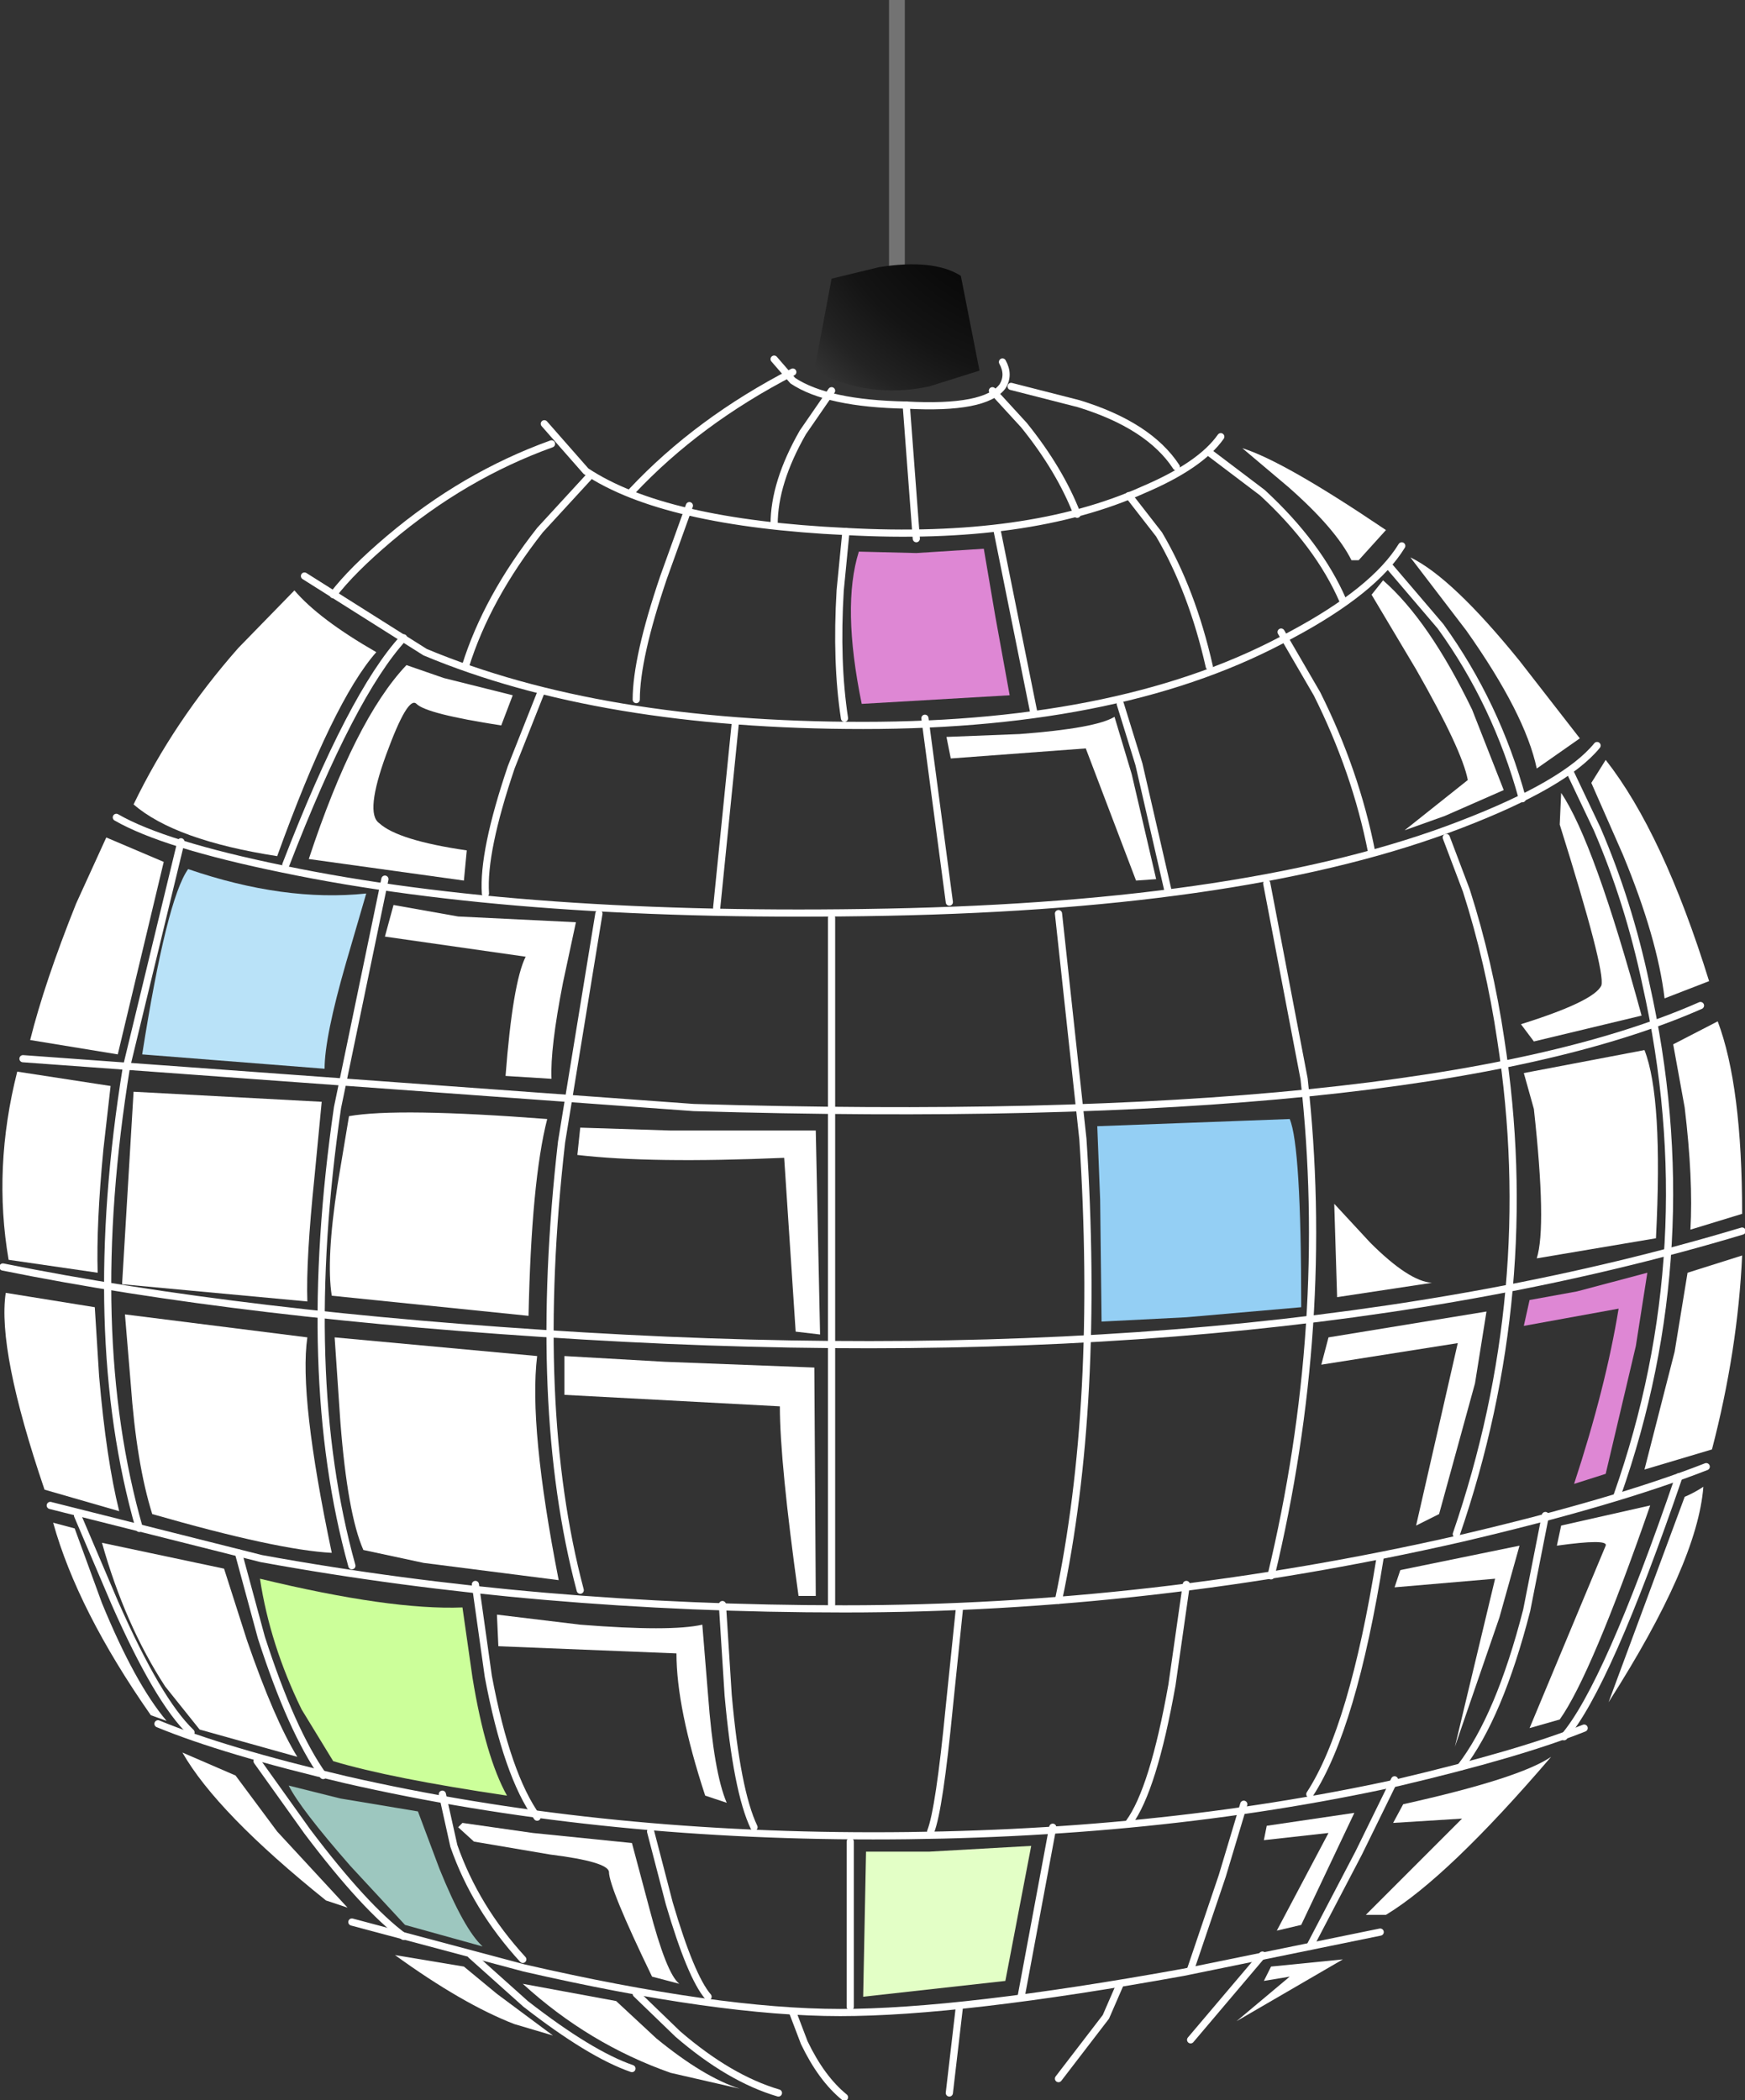 <?xml version="1.0" encoding="UTF-8" standalone="no"?>
<svg xmlns:xlink="http://www.w3.org/1999/xlink" height="73.1px" width="60.75px" xmlns="http://www.w3.org/2000/svg">
  <rect width="100%" height="100%" fill="#333333" stroke="none"/>
  <g transform="matrix(1.0, 0.0, 0.0, 1.0, 0.1, 0.0)">
    <path d="M0.0 44.1 Q8.4 45.8 20.2 46.5 43.75 47.9 60.55 42.85" fill="none" stroke="#ffffff" stroke-linecap="round" stroke-linejoin="round" stroke-width="0.25"/>
    <path d="M0.7 36.85 L24.05 38.55 Q49.35 39.3 59.1 35.0" fill="none" stroke="#ffffff" stroke-linecap="round" stroke-linejoin="round" stroke-width="0.25"/>
    <path d="M3.95 28.45 Q5.6 29.4 9.75 30.25 18.15 32.0 30.8 31.75 43.5 31.5 50.75 28.7 54.4 27.3 55.5 25.95" fill="none" stroke="#ffffff" stroke-linecap="round" stroke-linejoin="round" stroke-width="0.25"/>
    <path d="M10.5 20.05 L14.7 22.7 Q20.8 25.25 29.95 25.25 39.15 25.25 44.85 22.1 47.75 20.55 48.7 19.0" fill="none" stroke="#ffffff" stroke-linecap="round" stroke-linejoin="round" stroke-width="0.25"/>
    <path d="M18.85 14.75 L20.3 16.4 Q23.0 18.2 29.35 18.5 35.7 18.85 39.7 17.05 41.7 16.2 42.4 15.2" fill="none" stroke="#ffffff" stroke-linecap="round" stroke-linejoin="round" stroke-width="0.25"/>
    <path d="M1.65 52.4 L9.0 54.25 Q18.6 56.0 29.3 56.0 40.0 56.0 50.75 53.55 56.1 52.3 59.3 51.05" fill="none" stroke="#ffffff" stroke-linecap="round" stroke-linejoin="round" stroke-width="0.25"/>
    <path d="M5.4 60.0 Q7.7 60.95 11.95 61.95 20.5 63.9 30.3 63.9 40.1 63.9 48.55 62.05 52.8 61.05 55.05 60.15" fill="none" stroke="#ffffff" stroke-linecap="round" stroke-linejoin="round" stroke-width="0.25"/>
    <path d="M12.15 66.9 L18.15 68.5 Q24.9 70.05 29.15 70.05 33.35 70.05 41.1 68.65 L47.95 67.25" fill="none" stroke="#ffffff" stroke-linecap="round" stroke-linejoin="round" stroke-width="0.25"/>
    <path d="M6.2 29.3 L4.3 37.15 Q2.8 46.4 4.75 53.2" fill="none" stroke="#ffffff" stroke-linecap="round" stroke-linejoin="round" stroke-width="0.25"/>
    <path d="M13.3 30.6 L11.65 38.55 Q10.3 47.85 12.15 54.5" fill="none" stroke="#ffffff" stroke-linecap="round" stroke-linejoin="round" stroke-width="0.25"/>
    <path d="M20.75 31.8 L19.45 39.75 Q18.4 48.95 20.1 55.35" fill="none" stroke="#ffffff" stroke-linecap="round" stroke-linejoin="round" stroke-width="0.25"/>
    <path d="M28.85 31.95 L28.85 55.85" fill="none" stroke="#ffffff" stroke-linecap="round" stroke-linejoin="round" stroke-width="0.25"/>
    <path d="M36.75 31.8 L37.6 39.65 Q38.2 48.85 36.75 55.7" fill="none" stroke="#ffffff" stroke-linecap="round" stroke-linejoin="round" stroke-width="0.25"/>
    <path d="M44.0 30.75 L45.3 37.55 Q46.25 46.1 44.15 54.85" fill="none" stroke="#ffffff" stroke-linecap="round" stroke-linejoin="round" stroke-width="0.25"/>
    <path d="M50.25 29.15 L50.95 31.0 Q51.75 33.5 52.15 36.2 53.5 44.95 50.6 53.4" fill="none" stroke="#ffffff" stroke-linecap="round" stroke-linejoin="round" stroke-width="0.25"/>
    <path d="M54.55 26.85 L55.5 28.85 Q56.6 31.4 57.2 34.25 59.25 43.4 56.2 52.05" fill="none" stroke="#ffffff" stroke-linecap="round" stroke-linejoin="round" stroke-width="0.25"/>
    <path d="M9.85 30.1 Q12.15 24.15 13.95 22.2" fill="none" stroke="#ffffff" stroke-linecap="round" stroke-linejoin="round" stroke-width="0.25"/>
    <path d="M18.75 24.05 L17.7 26.7 Q16.7 29.65 16.8 31.1" fill="none" stroke="#ffffff" stroke-linecap="round" stroke-linejoin="round" stroke-width="0.25"/>
    <path d="M25.5 25.15 L24.85 31.6" fill="none" stroke="#ffffff" stroke-linecap="round" stroke-linejoin="round" stroke-width="0.25"/>
    <path d="M32.1 25.0 L32.95 31.4" fill="none" stroke="#ffffff" stroke-linecap="round" stroke-linejoin="round" stroke-width="0.25"/>
    <path d="M38.9 24.5 L39.55 26.6 40.55 30.95" fill="none" stroke="#ffffff" stroke-linecap="round" stroke-linejoin="round" stroke-width="0.25"/>
    <path d="M44.5 22.0 L45.75 24.15 Q47.1 26.85 47.65 29.65" fill="none" stroke="#ffffff" stroke-linecap="round" stroke-linejoin="round" stroke-width="0.25"/>
    <path d="M48.3 19.75 L50.05 21.8 Q52.0 24.5 52.9 27.8" fill="none" stroke="#ffffff" stroke-linecap="round" stroke-linejoin="round" stroke-width="0.25"/>
    <path d="M11.5 20.7 Q12.15 19.85 13.45 18.75 16.05 16.55 19.1 15.45" fill="none" stroke="#ffffff" stroke-linecap="round" stroke-linejoin="round" stroke-width="0.25"/>
    <path d="M20.4 16.6 L18.7 18.45 Q16.85 20.8 16.1 23.2" fill="none" stroke="#ffffff" stroke-linecap="round" stroke-linejoin="round" stroke-width="0.25"/>
    <path d="M23.9 17.6 L23.0 20.1 Q22.05 22.9 22.05 24.35" fill="none" stroke="#ffffff" stroke-linecap="round" stroke-linejoin="round" stroke-width="0.25"/>
    <path d="M29.35 18.5 L29.15 20.55 Q29.0 23.05 29.3 25.0" fill="none" stroke="#ffffff" stroke-linecap="round" stroke-linejoin="round" stroke-width="0.25"/>
    <path d="M34.6 18.4 L35.9 24.85" fill="none" stroke="#ffffff" stroke-linecap="round" stroke-linejoin="round" stroke-width="0.25"/>
    <path d="M39.2 17.25 L40.25 18.6 Q41.4 20.55 42.0 23.2" fill="none" stroke="#ffffff" stroke-linecap="round" stroke-linejoin="round" stroke-width="0.25"/>
    <path d="M42.0 15.75 L43.85 17.15 Q45.8 18.95 46.65 20.9" fill="none" stroke="#ffffff" stroke-linecap="round" stroke-linejoin="round" stroke-width="0.25"/>
    <path d="M8.2 54.05 L9.0 57.0 Q10.05 60.25 11.15 61.8" fill="none" stroke="#ffffff" stroke-linecap="round" stroke-linejoin="round" stroke-width="0.25"/>
    <path d="M2.6 52.75 L3.9 55.8 Q5.4 59.2 6.55 60.3" fill="none" stroke="#ffffff" stroke-linecap="round" stroke-linejoin="round" stroke-width="0.25"/>
    <path d="M16.45 55.15 L16.9 58.35 Q17.55 61.8 18.6 63.25" fill="none" stroke="#ffffff" stroke-linecap="round" stroke-linejoin="round" stroke-width="0.25"/>
    <path d="M25.05 55.85 L25.25 59.0 Q25.55 62.35 26.15 63.6" fill="none" stroke="#ffffff" stroke-linecap="round" stroke-linejoin="round" stroke-width="0.25"/>
    <path d="M33.3 56.0 L32.95 59.4 Q32.6 63.0 32.3 63.75" fill="none" stroke="#ffffff" stroke-linecap="round" stroke-linejoin="round" stroke-width="0.25"/>
    <path d="M41.2 55.15 L40.7 58.65 Q40.05 62.3 39.2 63.45" fill="none" stroke="#ffffff" stroke-linecap="round" stroke-linejoin="round" stroke-width="0.25"/>
    <path d="M47.95 54.2 Q47.0 60.15 45.5 62.45" fill="none" stroke="#ffffff" stroke-linecap="round" stroke-linejoin="round" stroke-width="0.25"/>
    <path d="M53.7 52.75 L53.05 56.05 Q52.1 59.75 50.75 61.5" fill="none" stroke="#ffffff" stroke-linecap="round" stroke-linejoin="round" stroke-width="0.25"/>
    <path d="M58.35 51.4 Q55.85 58.7 54.35 60.45" fill="none" stroke="#ffffff" stroke-linecap="round" stroke-linejoin="round" stroke-width="0.25"/>
    <path d="M8.85 61.3 L10.6 63.75 Q12.6 66.4 13.95 67.4" fill="none" stroke="#ffffff" stroke-linecap="round" stroke-linejoin="round" stroke-width="0.25"/>
    <path d="M15.3 62.45 L15.7 64.25 Q16.45 66.4 18.1 68.2" fill="none" stroke="#ffffff" stroke-linecap="round" stroke-linejoin="round" stroke-width="0.25"/>
    <path d="M22.55 63.75 L23.2 66.25 Q23.95 68.8 24.55 69.5" fill="none" stroke="#ffffff" stroke-linecap="round" stroke-linejoin="round" stroke-width="0.25"/>
    <path d="M29.5 64.1 L29.5 69.85" fill="none" stroke="#ffffff" stroke-linecap="round" stroke-linejoin="round" stroke-width="0.25"/>
    <path d="M36.55 63.6 L35.45 69.5" fill="none" stroke="#ffffff" stroke-linecap="round" stroke-linejoin="round" stroke-width="0.25"/>
    <path d="M43.2 62.8 L42.45 65.3 41.35 68.55" fill="none" stroke="#ffffff" stroke-linecap="round" stroke-linejoin="round" stroke-width="0.25"/>
    <path d="M48.45 61.95 L47.2 64.5 45.5 67.75" fill="none" stroke="#ffffff" stroke-linecap="round" stroke-linejoin="round" stroke-width="0.25"/>
    <path d="M16.3 68.05 L18.2 69.75 Q20.45 71.5 21.9 72.0" fill="none" stroke="#ffffff" stroke-linecap="round" stroke-linejoin="round" stroke-width="0.25"/>
    <path d="M22.05 69.4 L23.5 70.8 Q25.3 72.35 27.0 72.85" fill="none" stroke="#ffffff" stroke-linecap="round" stroke-linejoin="round" stroke-width="0.25"/>
    <path d="M27.5 70.05 L27.9 71.1 Q28.5 72.35 29.3 73.0" fill="none" stroke="#ffffff" stroke-linecap="round" stroke-linejoin="round" stroke-width="0.25"/>
    <path d="M33.3 69.85 L32.95 72.85" fill="none" stroke="#ffffff" stroke-linecap="round" stroke-linejoin="round" stroke-width="0.25"/>
    <path d="M38.9 69.05 L38.4 70.2 36.75 72.35" fill="none" stroke="#ffffff" stroke-linecap="round" stroke-linejoin="round" stroke-width="0.25"/>
    <path d="M43.85 68.05 L41.35 71.0" fill="none" stroke="#ffffff" stroke-linecap="round" stroke-linejoin="round" stroke-width="0.25"/>
    <path d="M26.85 12.5 L27.5 13.25 Q28.7 14.05 31.45 14.1 34.2 14.25 34.8 13.45 35.05 13.05 34.8 12.6" fill="none" stroke="#ffffff" stroke-linecap="round" stroke-linejoin="round" stroke-width="0.25"/>
    <path d="M21.9 17.1 Q24.2 14.65 27.5 12.95" fill="none" stroke="#ffffff" stroke-linecap="round" stroke-linejoin="round" stroke-width="0.25"/>
    <path d="M28.85 13.6 L27.85 15.05 Q26.85 16.8 26.85 18.25" fill="none" stroke="#ffffff" stroke-linecap="round" stroke-linejoin="round" stroke-width="0.25"/>
    <path d="M31.45 14.1 L31.8 18.75" fill="none" stroke="#ffffff" stroke-linecap="round" stroke-linejoin="round" stroke-width="0.25"/>
    <path d="M34.45 13.6 L35.55 14.8 Q36.8 16.35 37.4 17.9" fill="none" stroke="#ffffff" stroke-linecap="round" stroke-linejoin="round" stroke-width="0.25"/>
    <path d="M35.1 13.45 L37.45 14.05 Q39.9 14.8 40.85 16.25" fill="none" stroke="#ffffff" stroke-linecap="round" stroke-linejoin="round" stroke-width="0.25"/>
    <path d="M4.55 38.0 L11.1 38.35 10.85 40.95 Q10.55 43.85 10.6 45.3 L4.15 44.7 4.55 38.0" fill="#ffffff" fill-rule="evenodd" stroke="none"/>
    <path d="M3.75 37.8 L3.5 40.0 Q3.25 42.6 3.3 44.3 L0.2 43.85 Q-0.35 40.65 0.5 37.3 L3.75 37.8" fill="#ffffff" fill-rule="evenodd" stroke="none"/>
    <path d="M12.05 38.85 Q13.75 38.55 18.95 38.95 18.4 41.1 18.3 45.8 L11.45 45.1 Q11.25 43.85 11.65 41.25 L12.05 38.85" fill="#ffffff" fill-rule="evenodd" stroke="none"/>
    <path d="M3.2 45.5 L3.35 47.9 Q3.6 50.8 4.05 52.6 L1.45 51.85 Q-0.2 47.0 0.1 45.0 L3.2 45.5" fill="#ffffff" fill-rule="evenodd" stroke="none"/>
    <path d="M10.6 46.55 Q10.3 48.6 11.45 54.05 9.55 53.95 5.2 52.7 4.65 50.95 4.45 48.15 L4.25 45.75 10.6 46.55" fill="#ffffff" fill-rule="evenodd" stroke="none"/>
    <path d="M11.55 46.55 L18.6 47.2 Q18.3 49.65 19.35 55.0 L14.65 54.4 12.55 53.95 Q12.0 52.7 11.75 49.5 L11.55 46.55" fill="#ffffff" fill-rule="evenodd" stroke="none"/>
    <path d="M20.1 39.25 L23.25 39.35 28.3 39.35 28.45 46.45 27.6 46.35 27.2 40.3 Q22.55 40.5 20.0 40.2 L20.1 39.25" fill="#ffffff" fill-rule="evenodd" stroke="none"/>
    <path d="M19.55 47.2 L23.05 47.4 28.25 47.6 28.3 55.55 27.7 55.55 Q27.05 50.9 27.05 48.95 L19.55 48.55 19.55 47.2" fill="#ffffff" fill-rule="evenodd" stroke="none"/>
    <path d="M3.45 53.7 L7.7 54.6 8.5 57.1 Q9.45 59.85 10.25 61.15 L6.85 60.2 5.65 58.7 Q4.25 56.55 3.45 53.7" fill="#ffffff" fill-rule="evenodd" stroke="none"/>
    <path d="M2.5 53.2 L3.45 55.8 Q4.6 58.6 5.7 59.9 L5.15 59.7 Q2.6 56.05 1.75 53.0 L2.5 53.2" fill="#ffffff" fill-rule="evenodd" stroke="none"/>
    <path d="M8.95 54.95 Q13.5 56.05 16.0 55.95 L16.35 58.4 Q16.8 61.15 17.55 62.5 13.5 61.9 11.5 61.3 L10.4 59.5 Q9.3 57.25 8.95 54.95" fill="#ccff9a" fill-rule="evenodd" stroke="none"/>
    <path d="M17.2 56.2 L20.1 56.55 Q23.25 56.8 24.35 56.55 L24.55 59.0 Q24.75 61.7 25.2 62.75 L24.45 62.5 Q23.45 59.45 23.45 57.55 L17.25 57.3 17.2 56.2" fill="#ffffff" fill-rule="evenodd" stroke="none"/>
    <path d="M4.0 36.7 L0.95 36.2 Q1.45 34.2 2.55 31.45 L3.6 29.15 5.6 30.0 4.0 36.7" fill="#ffffff" fill-rule="evenodd" stroke="none"/>
    <path d="M6.45 30.25 Q9.8 31.4 12.65 31.1 L11.95 33.5 Q11.2 36.1 11.2 37.2 L4.85 36.7 Q5.7 31.3 6.45 30.25" fill="#b9e2f8" fill-rule="evenodd" stroke="none"/>
    <path d="M9.55 29.8 Q6.0 29.25 4.55 28.0 5.95 25.1 8.2 22.55 L10.15 20.55 Q11.0 21.55 13.0 22.7 11.5 24.4 9.55 29.8" fill="#ffffff" fill-rule="evenodd" stroke="none"/>
    <path d="M15.35 23.6 L17.75 24.2 17.35 25.25 Q14.75 24.85 14.4 24.5 14.1 24.2 13.35 26.25 12.6 28.3 13.1 28.65 13.75 29.25 16.15 29.6 L16.05 30.65 10.65 29.9 Q12.25 25.05 14.05 23.15 L15.35 23.6" fill="#ffffff" fill-rule="evenodd" stroke="none"/>
    <path d="M13.6 31.5 L15.85 31.9 19.95 32.1 19.5 34.2 Q19.05 36.5 19.1 37.55 L17.5 37.45 Q17.75 34.2 18.2 33.3 L13.3 32.6 13.6 31.5" fill="#ffffff" fill-rule="evenodd" stroke="none"/>
    <path d="M38.1 39.2 L44.8 38.95 Q45.2 39.9 45.2 45.5 L41.2 45.85 38.25 46.0 38.2 41.75 38.1 39.2" fill="#94cff4" fill-rule="evenodd" stroke="none"/>
    <path d="M46.35 41.9 L47.6 43.25 Q48.95 44.6 49.75 44.65 L46.45 45.15 46.35 41.9" fill="#ffffff" fill-rule="evenodd" stroke="none"/>
    <path d="M8.1 61.8 L9.55 63.75 12.0 66.4 11.25 66.15 Q7.45 63.1 6.25 61.0 L8.1 61.8" fill="#ffffff" fill-rule="evenodd" stroke="none"/>
    <path d="M9.95 62.15 L11.75 62.6 14.45 63.05 15.2 65.05 Q16.05 67.15 16.7 67.75 L14.0 67.0 12.1 64.95 Q10.35 62.95 9.95 62.15" fill="#9dc7bf" fill-rule="evenodd" stroke="none"/>
    <path d="M22.5 66.4 Q23.1 68.7 23.55 69.05 L22.6 68.8 Q21.1 65.7 21.1 65.15 21.05 64.8 19.05 64.55 L16.4 64.1 15.85 63.6 16.0 63.45 18.45 63.8 21.9 64.15 22.5 66.4" fill="#ffffff" fill-rule="evenodd" stroke="none"/>
    <path d="M13.65 68.05 L16.05 68.45 17.2 69.4 19.15 70.85 17.8 70.45 Q16.0 69.75 13.65 68.05" fill="#ffffff" fill-rule="evenodd" stroke="none"/>
    <path d="M18.1 69.05 L21.35 69.65 22.75 70.95 Q24.4 72.3 25.65 72.7 L23.25 72.15 Q20.4 71.15 18.1 69.05" fill="#ffffff" fill-rule="evenodd" stroke="none"/>
    <path d="M55.3 27.25 L55.8 26.45 Q57.8 29.0 59.4 34.15 L57.85 34.75 Q57.6 32.65 56.4 29.75 L55.3 27.25" fill="#ffffff" fill-rule="evenodd" stroke="none"/>
    <path d="M58.15 36.35 L59.7 35.55 Q60.55 37.8 60.55 42.25 L58.75 42.8 Q58.85 41.05 58.55 38.55 L58.15 36.35" fill="#ffffff" fill-rule="evenodd" stroke="none"/>
    <path d="M58.65 44.3 L60.55 43.7 Q60.4 47.0 59.5 50.45 L57.15 51.15 58.2 47.05 58.65 44.3" fill="#ffffff" fill-rule="evenodd" stroke="none"/>
    <path d="M59.2 51.75 Q59.0 54.4 55.9 59.25 L58.55 52.1 Q58.9 51.95 59.2 51.75" fill="#ffffff" fill-rule="evenodd" stroke="none"/>
    <path d="M54.25 53.1 L57.35 52.4 Q55.3 58.3 54.2 59.85 L53.15 60.15 55.8 53.8 Q55.9 53.55 54.1 53.8 L54.25 53.1" fill="#ffffff" fill-rule="evenodd" stroke="none"/>
    <path d="M48.75 62.8 Q52.8 61.9 53.9 61.15 50.3 65.35 48.15 66.65 L47.45 66.65 50.8 63.3 48.4 63.45 48.75 62.8" fill="#ffffff" fill-rule="evenodd" stroke="none"/>
    <path d="M53.15 45.25 L54.8 44.95 57.25 44.3 56.85 46.85 55.8 51.3 54.7 51.65 Q55.8 48.3 56.25 45.55 L52.95 46.15 53.15 45.25" fill="#de87d4" fill-rule="evenodd" stroke="none"/>
    <path d="M48.65 54.65 L52.8 53.8 52.1 56.3 50.55 60.8 51.95 54.95 48.45 55.25 48.65 54.65" fill="#ffffff" fill-rule="evenodd" stroke="none"/>
    <path d="M44.15 68.45 L46.65 68.2 42.95 70.35 44.8 68.8 43.9 68.95 44.15 68.45" fill="#ffffff" fill-rule="evenodd" stroke="none"/>
    <path d="M44.0 63.55 L47.05 63.1 45.2 67.0 44.35 67.2 46.15 63.8 43.9 64.05 44.0 63.55" fill="#ffffff" fill-rule="evenodd" stroke="none"/>
    <path d="M46.15 46.55 L51.65 45.65 51.25 48.15 50.0 52.7 49.2 53.1 50.65 46.75 45.9 47.5 46.15 46.55" fill="#ffffff" fill-rule="evenodd" stroke="none"/>
    <path d="M53.4 43.8 Q53.75 42.7 53.3 38.6 L52.95 37.35 57.15 36.55 Q57.8 38.2 57.55 43.1 L53.4 43.8" fill="#ffffff" fill-rule="evenodd" stroke="none"/>
    <path d="M53.3 36.25 L52.85 35.65 Q55.4 34.85 55.65 34.3 55.8 33.8 54.2 28.7 L54.25 27.6 Q55.4 29.3 57.05 35.35 L53.3 36.25" fill="#ffffff" fill-rule="evenodd" stroke="none"/>
    <path d="M54.9 25.7 L53.4 26.75 Q53.0 24.85 50.95 21.95 L49.0 19.4 Q50.45 20.1 52.8 23.0 L54.9 25.7" fill="#ffffff" fill-rule="evenodd" stroke="none"/>
    <path d="M47.65 20.7 L48.05 20.2 Q49.65 21.6 51.15 24.7 L52.25 27.5 50.2 28.4 48.8 28.9 51.0 27.15 Q50.8 26.1 49.2 23.3 L47.65 20.7" fill="#ffffff" fill-rule="evenodd" stroke="none"/>
    <path d="M48.15 18.45 L47.2 19.5 46.95 19.5 Q46.4 18.4 44.75 16.95 L43.15 15.6 Q44.6 16.05 48.15 18.45" fill="#ffffff" fill-rule="evenodd" stroke="none"/>
    <path d="M30.05 64.45 L32.25 64.45 35.8 64.25 34.9 68.95 29.95 69.5 30.05 64.45" fill="#e3ffc6" fill-rule="evenodd" stroke="none"/>
    <path d="M37.7 26.05 L33.0 26.4 32.85 25.65 35.4 25.55 Q38.05 25.35 38.7 24.95 L39.3 26.95 40.15 30.6 39.45 30.65 37.7 26.05" fill="#ffffff" fill-rule="evenodd" stroke="none"/>
    <path d="M31.8 19.25 L34.15 19.1 34.55 21.45 35.05 24.2 29.9 24.5 Q29.2 21.1 29.8 19.2 L31.8 19.25" fill="#de87d4" fill-rule="evenodd" stroke="none"/>
    <path d="M30.85 10.6 L30.85 0.0 31.4 0.0 31.4 10.75 30.85 10.6" fill="#737373" fill-rule="evenodd" stroke="none"/>
    <path d="M28.25 12.9 L28.85 9.7 30.5 9.3 Q32.4 9.0 33.35 9.6 L34.0 12.9 32.25 13.45 Q30.15 13.9 28.25 12.9" fill="url(#gradient0)" fill-rule="evenodd" stroke="none"/>
  </g>
  <defs>
    <radialGradient cx="0" cy="0" gradientTransform="matrix(0.023, 0.0, 0.0, -0.023, 36.7, 4.45)" gradientUnits="userSpaceOnUse" id="gradient0" r="819.2" spreadMethod="pad">
      <stop offset="0.0" stop-color="#000000"/>
      <stop offset="0.212" stop-color="#050505"/>
      <stop offset="0.349" stop-color="#0b0b0b"/>
      <stop offset="0.463" stop-color="#141414"/>
      <stop offset="0.565" stop-color="#232323"/>
      <stop offset="0.659" stop-color="#3a3a3a"/>
      <stop offset="0.745" stop-color="#585858"/>
      <stop offset="0.827" stop-color="#818181"/>
      <stop offset="0.91" stop-color="#b3b3b3"/>
      <stop offset="0.984" stop-color="#f0f0f0"/>
      <stop offset="1.0" stop-color="#ffffff"/>
    </radialGradient>
  </defs>
</svg>
